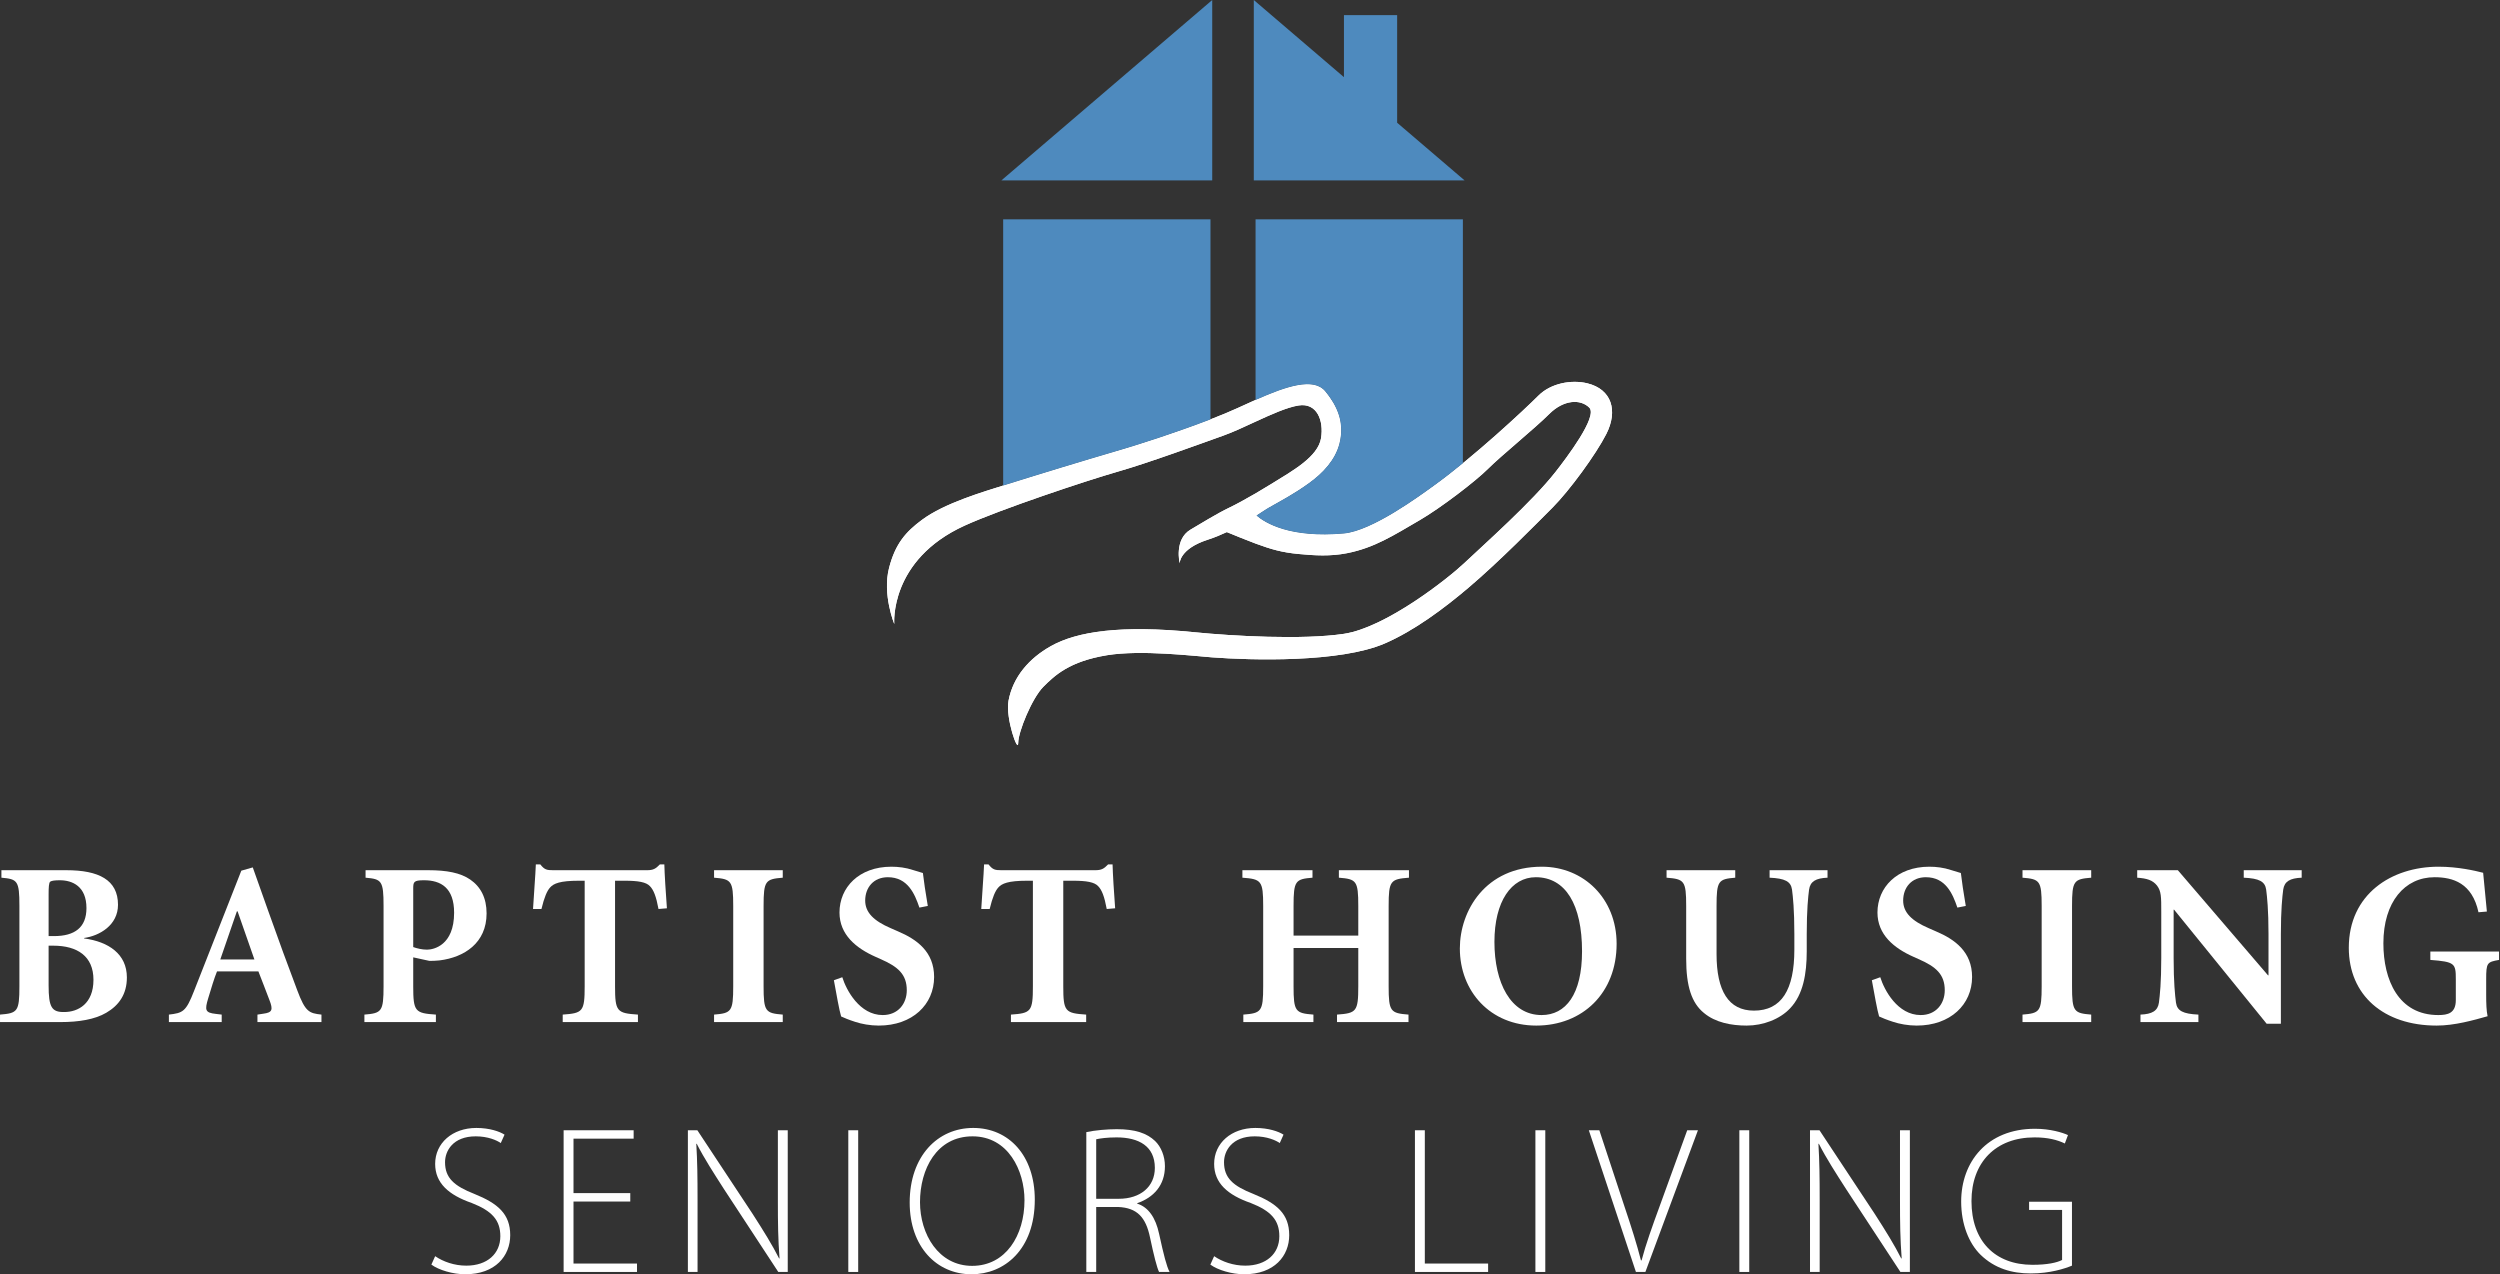 <?xml version="1.0" encoding="UTF-8" standalone="no"?>
<!DOCTYPE svg PUBLIC "-//W3C//DTD SVG 1.1//EN" "http://www.w3.org/Graphics/SVG/1.1/DTD/svg11.dtd">
<svg width="100%" height="100%" viewBox="0 0 1175 599" version="1.1" xmlns="http://www.w3.org/2000/svg" xmlns:xlink="http://www.w3.org/1999/xlink" xml:space="preserve" xmlns:serif="http://www.serif.com/" style="fill-rule:evenodd;clip-rule:evenodd;stroke-linejoin:round;stroke-miterlimit:2;">
    <rect x="0" y="0" width="1175" height="599" fill="#333333" stroke="none"/>
    <g transform="matrix(4.167,0,0,4.167,-86.775,-88.213)">
        <path d="M26.307,132.312C26.307,134.764 26.65,135.344 28.072,135.317C29.628,135.317 31.366,134.395 31.366,131.681C31.366,129.019 29.549,127.833 26.834,127.833L26.307,127.833L26.307,132.312ZM26.307,126.753L26.913,126.753C29.259,126.753 30.576,125.777 30.576,123.591C30.576,121.14 28.995,120.454 27.572,120.454C26.966,120.454 26.65,120.507 26.491,120.612C26.333,120.718 26.307,121.298 26.307,122.01L26.307,126.753ZM23.013,123.353C23.013,120.507 22.802,120.323 20.984,120.165L20.984,119.321L28.31,119.321C31.947,119.321 34.134,120.402 34.134,123.222C34.134,125.54 32.026,126.727 30.313,126.964L30.313,127.017C33.079,127.385 35.135,128.782 35.135,131.417C35.135,133.341 34.213,134.579 32.816,135.396C31.525,136.16 29.68,136.45 27.677,136.45L20.826,136.45L20.826,135.607C22.802,135.449 23.013,135.265 23.013,132.418L23.013,123.353Z" style="fill:white;fill-rule:nonzero;"/>
    </g>
    <g transform="matrix(4.167,0,0,4.167,-86.775,-88.213)">
        <path d="M45.672,129.388L49.519,129.388L47.622,123.959L47.543,123.959L45.672,129.388ZM49.862,135.607L50.547,135.502C51.522,135.37 51.654,135.08 51.206,133.946C50.863,133.077 50.363,131.707 49.967,130.731L45.303,130.731C44.987,131.496 44.644,132.655 44.301,133.789C43.906,135.106 43.959,135.396 45.171,135.528L45.83,135.607L45.83,136.45L39.874,136.45L39.874,135.607C41.455,135.423 41.798,135.291 42.72,132.919L48.043,119.374L49.335,119.005L51.074,123.906C52.18,127.043 53.34,130.179 54.342,132.84C55.264,135.317 55.685,135.449 57.082,135.607L57.082,136.45L49.862,136.45L49.862,135.607Z" style="fill:white;fill-rule:nonzero;"/>
    </g>
    <g transform="matrix(4.167,0,0,4.167,-86.775,-88.213)">
        <path d="M67.432,127.991C67.881,128.149 68.434,128.282 68.988,128.282C69.725,128.282 72.044,127.807 72.044,124.117C72.044,121.298 70.542,120.454 68.645,120.454C67.485,120.454 67.432,120.639 67.432,121.403L67.432,127.991ZM67.432,132.418C67.432,135.265 67.643,135.449 69.989,135.607L69.989,136.45L61.925,136.45L61.925,135.607C63.875,135.449 64.086,135.265 64.086,132.418L64.086,123.353C64.086,120.507 63.875,120.323 62.057,120.165L62.057,119.321L69.145,119.321C71.201,119.321 72.756,119.611 73.863,120.376C75.048,121.192 75.707,122.457 75.707,124.196C75.707,127.543 73.177,129.15 70.41,129.493C69.989,129.547 69.541,129.547 69.251,129.547L67.432,129.15L67.432,132.418Z" style="fill:white;fill-rule:nonzero;"/>
    </g>
    <g transform="matrix(4.167,0,0,4.167,-86.775,-88.213)">
        <path d="M90.196,132.418C90.196,135.265 90.406,135.449 92.778,135.607L92.778,136.45L84.293,136.45L84.293,135.607C86.559,135.449 86.77,135.265 86.77,132.418L86.77,120.507L86.111,120.507C83.977,120.507 83.265,120.823 82.87,121.271C82.527,121.641 82.211,122.378 81.895,123.696L80.946,123.696C81.051,121.825 81.21,120.007 81.262,118.663L81.763,118.663C82.238,119.269 82.501,119.321 83.213,119.321L93.806,119.321C94.491,119.321 94.781,119.163 95.255,118.663L95.756,118.663C95.782,119.77 95.914,121.825 96.046,123.617L95.097,123.696C94.834,122.272 94.544,121.535 94.122,121.113C93.7,120.665 92.831,120.507 91.276,120.507L90.196,120.507L90.196,132.418Z" style="fill:white;fill-rule:nonzero;"/>
    </g>
    <g transform="matrix(4.167,0,0,4.167,-86.775,-88.213)">
        <path d="M106.95,132.418C106.95,135.265 107.161,135.449 109.112,135.607L109.112,136.45L101.364,136.45L101.364,135.607C103.314,135.449 103.525,135.265 103.525,132.418L103.525,123.353C103.525,120.507 103.314,120.323 101.364,120.165L101.364,119.321L109.112,119.321L109.112,120.165C107.161,120.323 106.95,120.507 106.95,123.353L106.95,132.418Z" style="fill:white;fill-rule:nonzero;"/>
    </g>
    <g transform="matrix(4.167,0,0,4.167,-86.775,-88.213)">
        <path d="M115.828,131.391C116.276,132.84 117.778,135.659 120.386,135.659C122.126,135.659 123.101,134.368 123.101,132.866C123.101,131.074 122.126,130.205 120.123,129.336L119.596,129.099C117.383,128.123 115.511,126.595 115.511,124.091C115.511,121.271 117.699,118.926 121.362,118.926C122.152,118.926 122.995,119.031 123.786,119.295C124.208,119.427 124.603,119.532 124.919,119.638C125.025,120.586 125.209,121.772 125.472,123.353L124.524,123.538C123.997,121.983 123.206,120.112 120.966,120.112C119.359,120.112 118.41,121.271 118.41,122.747C118.41,124.091 119.385,125.04 121.282,125.856L122.126,126.226C124.234,127.122 126.184,128.519 126.184,131.364C126.184,134.474 123.733,136.846 119.939,136.846C118.964,136.846 117.988,136.661 117.277,136.424C116.539,136.187 116.039,135.976 115.696,135.817C115.485,135.133 115.169,133.314 114.879,131.733L115.828,131.391Z" style="fill:white;fill-rule:nonzero;"/>
    </g>
    <g transform="matrix(4.167,0,0,4.167,-86.775,-88.213)">
        <path d="M140.752,132.418C140.752,135.265 140.963,135.449 143.334,135.607L143.334,136.45L134.849,136.45L134.849,135.607C137.115,135.449 137.326,135.265 137.326,132.418L137.326,120.507L136.667,120.507C134.533,120.507 133.821,120.823 133.426,121.271C133.083,121.641 132.767,122.378 132.451,123.696L131.502,123.696C131.608,121.825 131.766,120.007 131.819,118.663L132.319,118.663C132.794,119.269 133.057,119.321 133.769,119.321L144.362,119.321C145.047,119.321 145.337,119.163 145.811,118.663L146.312,118.663C146.339,119.77 146.47,121.825 146.602,123.617L145.654,123.696C145.39,122.272 145.1,121.535 144.678,121.113C144.257,120.665 143.387,120.507 141.832,120.507L140.752,120.507L140.752,132.418Z" style="fill:white;fill-rule:nonzero;"/>
    </g>
    <g transform="matrix(4.167,0,0,4.167,-86.775,-88.213)">
        <path d="M174.026,126.7L174.026,123.353C174.026,120.507 173.815,120.323 171.838,120.165L171.838,119.321L179.743,119.321L179.743,120.165C177.662,120.323 177.451,120.507 177.451,123.353L177.451,132.418C177.451,135.265 177.662,135.449 179.691,135.607L179.691,136.45L171.627,136.45L171.627,135.607C173.815,135.449 174.026,135.265 174.026,132.418L174.026,128.097L166.726,128.097L166.726,132.418C166.726,135.265 166.937,135.449 168.966,135.607L168.966,136.45L161.061,136.45L161.061,135.607C163.089,135.449 163.3,135.265 163.3,132.418L163.3,123.353C163.3,120.507 163.089,120.323 160.956,120.165L160.956,119.321L168.861,119.321L168.861,120.165C166.937,120.323 166.726,120.507 166.726,123.353L166.726,126.7L174.026,126.7Z" style="fill:white;fill-rule:nonzero;"/>
    </g>
    <g transform="matrix(4.167,0,0,4.167,-86.775,-88.213)">
        <path d="M194.705,135.659C197.419,135.659 199.264,133.341 199.264,128.466C199.264,123.222 197.419,120.112 194.046,120.112C191.306,120.112 189.382,122.826 189.382,127.411C189.382,131.997 191.2,135.659 194.705,135.659ZM194.732,118.926C199.448,118.926 203.164,122.51 203.164,127.622C203.164,133.183 199.317,136.846 194.099,136.846C188.907,136.846 185.482,132.972 185.482,128.149C185.482,123.906 188.355,118.926 194.732,118.926Z" style="fill:white;fill-rule:nonzero;"/>
    </g>
    <g transform="matrix(4.167,0,0,4.167,-86.775,-88.213)">
        <path d="M216.544,119.321L216.544,120.165C214.647,120.323 214.436,120.507 214.436,123.353L214.436,128.782C214.436,132.919 215.779,135.159 218.653,135.159C221.762,135.159 223.211,132.813 223.211,128.282L223.211,126.542C223.211,123.775 223.053,122.325 222.947,121.509C222.816,120.586 222.157,120.244 220.418,120.165L220.418,119.321L226.953,119.321L226.953,120.165C225.636,120.218 225.003,120.586 224.871,121.509C224.766,122.325 224.608,123.775 224.608,126.542L224.608,128.466C224.608,130.995 224.212,133.341 222.737,134.895C221.577,136.134 219.68,136.846 217.835,136.846C216.096,136.846 214.304,136.503 213.013,135.423C211.616,134.289 211.01,132.392 211.01,129.31L211.01,123.353C211.01,120.507 210.799,120.323 208.797,120.165L208.797,119.321L216.544,119.321Z" style="fill:white;fill-rule:nonzero;"/>
    </g>
    <g transform="matrix(4.167,0,0,4.167,-86.775,-88.213)">
        <path d="M232.902,131.391C233.35,132.84 234.852,135.659 237.46,135.659C239.199,135.659 240.175,134.368 240.175,132.866C240.175,131.074 239.199,130.205 237.196,129.336L236.67,129.099C234.456,128.123 232.585,126.595 232.585,124.091C232.585,121.271 234.773,118.926 238.436,118.926C239.226,118.926 240.07,119.031 240.86,119.295C241.281,119.427 241.677,119.532 241.993,119.638C242.098,120.586 242.282,121.772 242.546,123.353L241.598,123.538C241.07,121.983 240.28,120.112 238.04,120.112C236.433,120.112 235.484,121.271 235.484,122.747C235.484,124.091 236.459,125.04 238.357,125.856L239.199,126.226C241.308,127.122 243.258,128.519 243.258,131.364C243.258,134.474 240.807,136.846 237.012,136.846C236.037,136.846 235.063,136.661 234.351,136.424C233.612,136.187 233.112,135.976 232.77,135.817C232.559,135.133 232.242,133.314 231.952,131.733L232.902,131.391Z" style="fill:white;fill-rule:nonzero;"/>
    </g>
    <g transform="matrix(4.167,0,0,4.167,-86.775,-88.213)">
        <path d="M254.531,132.418C254.531,135.265 254.742,135.449 256.693,135.607L256.693,136.45L248.945,136.45L248.945,135.607C250.895,135.449 251.106,135.265 251.106,132.418L251.106,123.353C251.106,120.507 250.895,120.323 248.945,120.165L248.945,119.321L256.693,119.321L256.693,120.165C254.742,120.323 254.531,120.507 254.531,123.353L254.531,132.418Z" style="fill:white;fill-rule:nonzero;"/>
    </g>
    <g transform="matrix(4.167,0,0,4.167,-86.775,-88.213)">
        <path d="M278.087,136.635L276.48,136.635L266.044,123.775L265.991,123.775L265.991,129.229C265.991,131.997 266.15,133.446 266.255,134.263C266.387,135.186 267.046,135.528 268.785,135.607L268.785,136.45L262.25,136.45L262.25,135.607C263.568,135.555 264.199,135.186 264.331,134.263C264.437,133.446 264.595,131.997 264.595,129.229L264.595,124.012C264.595,122.325 264.595,121.693 264.12,121.061C263.62,120.428 262.961,120.244 261.881,120.165L261.881,119.321L266.466,119.321L276.638,131.18L276.691,131.18L276.691,126.542C276.691,123.775 276.532,122.325 276.427,121.509C276.295,120.586 275.637,120.244 273.898,120.165L273.898,119.321L280.433,119.321L280.433,120.165C279.115,120.218 278.483,120.586 278.351,121.509C278.245,122.325 278.087,123.775 278.087,126.542L278.087,136.635Z" style="fill:white;fill-rule:nonzero;"/>
    </g>
    <g transform="matrix(4.167,0,0,4.167,-86.775,-88.213)">
        <path d="M300.374,124.064C299.662,120.77 297.501,120.112 295.42,120.112C292.073,120.112 289.649,122.879 289.649,127.569C289.649,131.681 291.335,135.659 295.841,135.659C296.922,135.659 297.818,135.449 297.818,133.973L297.818,131.602C297.818,129.836 297.712,129.651 294.945,129.44L294.945,128.493L302.693,128.493L302.693,129.44C301.349,129.678 301.243,129.757 301.243,131.602L301.243,133.394C301.243,134.342 301.27,135.186 301.402,135.791C299.82,136.239 297.686,136.846 295.657,136.846C289.675,136.846 285.748,133.42 285.748,128.071C285.748,122.036 290.545,118.926 295.867,118.926C298.055,118.926 299.979,119.374 300.901,119.611C300.98,120.507 301.112,121.878 301.322,123.985L300.374,124.064Z" style="fill:white;fill-rule:nonzero;"/>
    </g>
    <g transform="matrix(4.167,0,0,4.167,-86.775,-88.213)">
        <path d="M157.552,21.171L157.552,41.518L133.771,41.518L157.552,21.171Z" style="fill:rgb(78,138,190);fill-rule:nonzero;"/>
    </g>
    <g transform="matrix(4.167,0,0,4.167,-86.775,-88.213)">
        <path d="M178.41,35.014L178.41,22.878L172.41,22.878L172.41,29.873L162.241,21.171L162.241,41.52L186.02,41.52L178.41,35.014Z" style="fill:rgb(78,138,190);fill-rule:nonzero;"/>
    </g>
    <g transform="matrix(4.167,0,0,4.167,-86.775,-88.213)">
        <path d="M199.861,64.405C198.049,63.964 195.734,64.402 194.344,65.794C192.751,67.389 187.022,72.73 182.589,75.92C181.036,77.038 175.613,81.054 172.402,81.34C166.323,81.883 163.531,80.164 162.545,79.316C163.12,78.942 163.585,78.628 163.896,78.448C165.264,77.664 166.699,76.932 168.453,75.671C170.049,74.524 171.415,73.054 171.892,71.236C172.53,68.79 171.615,66.919 170.32,65.325C168.981,63.68 165.841,64.769 162.44,66.276C161.758,66.579 161.067,66.893 160.378,67.211C156.998,68.767 150.413,71.008 145.968,72.278C144.052,72.828 137.142,74.928 134.297,75.833C131.733,76.646 127.361,77.907 124.797,79.818C123.015,81.141 121.81,82.473 121.101,85.235C120.333,88.222 121.689,91.548 121.689,91.548C121.689,91.548 121.087,84.33 129.645,80.445C133.69,78.606 143.389,75.372 146.883,74.372C150.383,73.372 156.309,71.193 158.84,70.289C159.903,69.91 161.162,69.318 162.44,68.727C164.204,67.914 165.992,67.106 167.301,66.901C169.365,66.576 170.149,68.603 169.828,70.588C169.481,72.705 166.6,74.277 164.282,75.716C163.71,76.072 163.074,76.453 162.44,76.824C161.328,77.469 160.22,78.077 159.449,78.443C158.206,79.031 156.062,80.34 155.105,80.907C153.237,82.007 153.879,84.696 153.879,84.696C153.879,84.696 153.862,83.074 157.035,82.049C157.817,81.797 158.526,81.497 159.198,81.185C160.045,81.534 161.505,82.131 162.462,82.485C164.204,83.125 165.375,83.466 167.243,83.65C169.113,83.832 170.884,83.934 172.758,83.563C175.839,82.956 177.978,81.568 180.959,79.835C183.29,78.478 187.238,75.472 188.686,74.022C190.133,72.575 193.93,69.499 195.559,67.87C197.188,66.242 199.088,66.152 200.084,67.147C201.076,68.14 197.464,72.874 196.284,74.386C193.635,77.768 188.235,82.556 185.967,84.698C184.202,86.369 177.166,91.95 172.397,92.662C167.738,93.359 159.837,92.91 155.568,92.482C147.218,91.64 142.279,92.401 139.348,94.051C136.91,95.417 135.079,97.509 134.577,100.206C134.213,102.155 135.669,106.233 135.669,104.966C135.669,103.701 137.236,99.905 138.5,98.638C139.767,97.371 141.424,95.769 145.689,95.071C149.548,94.442 155.528,95.162 157.511,95.311C161.92,95.647 171.945,95.931 177.005,93.748C180.363,92.297 183.705,89.784 186.412,87.493C189.942,84.505 194.186,80.169 195.925,78.432C197.837,76.518 200.844,72.407 202.008,70.107C203.339,67.482 202.609,65.078 199.861,64.405Z" style="fill:white;fill-rule:nonzero;"/>
    </g>
    <g transform="matrix(4.167,0,0,4.167,-86.775,-88.213)">
        <path d="M199.861,64.405C198.049,63.964 195.734,64.402 194.344,65.794C192.751,67.389 187.022,72.73 182.589,75.92C181.036,77.038 175.613,81.054 172.402,81.34C166.323,81.883 163.531,80.164 162.545,79.316C163.12,78.942 163.585,78.628 163.896,78.448C165.264,77.664 166.699,76.932 168.453,75.671C170.049,74.524 171.415,73.054 171.892,71.236C172.53,68.79 171.615,66.919 170.32,65.325C168.981,63.68 165.841,64.769 162.44,66.276C161.758,66.579 161.067,66.893 160.378,67.211C156.998,68.767 150.413,71.008 145.968,72.278C144.052,72.828 137.142,74.928 134.297,75.833C131.733,76.646 127.361,77.907 124.797,79.818C123.015,81.141 121.81,82.473 121.101,85.235C120.333,88.222 121.689,91.548 121.689,91.548C121.689,91.548 121.087,84.33 129.645,80.445C133.69,78.606 143.389,75.372 146.883,74.372C150.383,73.372 156.309,71.193 158.84,70.289C159.903,69.91 161.162,69.318 162.44,68.727C164.204,67.914 165.992,67.106 167.301,66.901C169.365,66.576 170.149,68.603 169.828,70.588C169.481,72.705 166.6,74.277 164.282,75.716C163.71,76.072 163.074,76.453 162.44,76.824C161.328,77.469 160.22,78.077 159.449,78.443C158.206,79.031 156.062,80.34 155.105,80.907C153.237,82.007 153.879,84.696 153.879,84.696C153.879,84.696 153.862,83.074 157.035,82.049C157.817,81.797 158.526,81.497 159.198,81.185C160.045,81.534 161.505,82.131 162.462,82.485C164.204,83.125 165.375,83.466 167.243,83.65C169.113,83.832 170.884,83.934 172.758,83.563C175.839,82.956 177.978,81.568 180.959,79.835C183.29,78.478 187.238,75.472 188.686,74.022C190.133,72.575 193.93,69.499 195.559,67.87C197.188,66.242 199.088,66.152 200.084,67.147C201.076,68.14 197.464,72.874 196.284,74.386C193.635,77.768 188.235,82.556 185.967,84.698C184.202,86.369 177.166,91.95 172.397,92.662C167.738,93.359 159.837,92.91 155.568,92.482C147.218,91.64 142.279,92.401 139.348,94.051C136.91,95.417 135.079,97.509 134.577,100.206C134.213,102.155 135.669,106.233 135.669,104.966C135.669,103.701 137.236,99.905 138.5,98.638C139.767,97.371 141.424,95.769 145.689,95.071C149.548,94.442 155.528,95.162 157.511,95.311C161.92,95.647 171.945,95.931 177.005,93.748C180.363,92.297 183.705,89.784 186.412,87.493C189.942,84.505 194.186,80.169 195.925,78.432C197.837,76.518 200.844,72.407 202.008,70.107C203.339,67.482 202.609,65.078 199.861,64.405Z" style="fill:white;fill-rule:nonzero;"/>
    </g>
    <g transform="matrix(4.167,0,0,4.167,-86.775,-88.213)">
        <path d="M168.135,64.506C169.063,64.476 169.818,64.708 170.32,65.325C171.292,66.521 172.05,67.872 172.098,69.506C172.114,70.051 172.052,70.626 171.892,71.239C171.415,73.054 170.049,74.524 168.453,75.671C167.576,76.302 166.779,76.8 166.029,77.239C165.655,77.458 165.292,77.663 164.938,77.861C164.583,78.06 164.237,78.252 163.896,78.448C163.818,78.493 163.729,78.548 163.632,78.608C163.344,78.79 162.976,79.037 162.545,79.316C163.531,80.164 166.323,81.883 172.402,81.34C175.613,81.054 181.036,77.038 182.589,75.92C183.62,75.178 184.722,74.318 185.824,73.417L185.824,45.909L162.44,45.909L162.44,66.276C162.971,66.04 163.494,65.817 164.007,65.611C165.546,64.993 166.976,64.543 168.135,64.506Z" style="fill:rgb(78,138,190);fill-rule:nonzero;"/>
    </g>
    <g transform="matrix(4.167,0,0,4.167,-86.775,-88.213)">
        <path d="M134.297,75.833C137.142,74.928 144.052,72.828 145.968,72.278C149.312,71.323 153.865,69.818 157.356,68.469L157.356,45.909L133.972,45.909L133.972,75.935C134.078,75.902 134.197,75.865 134.297,75.833Z" style="fill:rgb(78,138,190);fill-rule:nonzero;"/>
    </g>
    <g transform="matrix(6.588,0,0,6.588,-477.387,-447.459)">
        <path d="M103.508,157.539C104.078,157.929 104.873,158.214 105.728,158.214C107.228,158.214 108.158,157.359 108.158,156.114C108.158,154.975 107.573,154.314 106.118,153.744C104.483,153.174 103.508,152.334 103.508,150.954C103.508,149.47 104.738,148.39 106.448,148.39C107.393,148.39 108.113,148.645 108.458,148.869L108.188,149.47C107.918,149.274 107.273,148.989 106.403,148.989C104.768,148.989 104.213,150.039 104.213,150.834C104.213,151.959 104.858,152.529 106.313,153.1C107.978,153.774 108.863,154.524 108.863,156.039C108.863,157.509 107.813,158.829 105.653,158.829C104.783,158.829 103.763,158.529 103.238,158.139L103.508,157.539Z" style="fill:white;fill-rule:nonzero;"/>
    </g>
    <g transform="matrix(6.588,0,0,6.588,-477.387,-447.459)">
        <path d="M117.428,153.64L113.378,153.64L113.378,158.064L117.908,158.064L117.908,158.664L112.673,158.664L112.673,148.555L117.668,148.555L117.668,149.154L113.378,149.154L113.378,153.039L117.428,153.039L117.428,153.64Z" style="fill:white;fill-rule:nonzero;"/>
    </g>
    <g transform="matrix(6.588,0,0,6.588,-477.387,-447.459)">
        <path d="M121.538,158.664L121.538,148.555L122.213,148.555L126.157,154.524C126.967,155.784 127.552,156.729 128.048,157.704L128.076,157.689C127.972,156.324 127.958,155.169 127.958,153.579L127.958,148.555L128.662,148.555L128.662,158.664L127.987,158.664L124.133,152.784C123.383,151.614 122.693,150.55 122.168,149.515L122.138,149.529C122.213,150.774 122.228,151.869 122.228,153.549L122.228,158.664L121.538,158.664Z" style="fill:white;fill-rule:nonzero;"/>
    </g>
    <g transform="matrix(6.588,0,0,6.588,-477.387,-447.459)">
        <rect x="132.983" y="148.555" width="0.705" height="10.109" style="fill:white;fill-rule:nonzero;"/>
    </g>
    <g transform="matrix(6.588,0,0,6.588,-477.387,-447.459)">
        <path d="M138.098,153.685C138.098,155.964 139.418,158.229 141.818,158.229C144.217,158.229 145.552,156.054 145.552,153.549C145.552,151.419 144.383,148.989 141.847,148.989C139.282,148.989 138.098,151.329 138.098,153.685ZM146.287,153.504C146.287,157.074 144.112,158.829 141.773,158.829C139.282,158.829 137.362,156.864 137.362,153.714C137.362,150.399 139.358,148.39 141.892,148.39C144.443,148.39 146.287,150.369 146.287,153.504Z" style="fill:white;fill-rule:nonzero;"/>
    </g>
    <g transform="matrix(6.588,0,0,6.588,-477.387,-447.459)">
        <path d="M150.668,153.444L152.273,153.444C153.832,153.444 154.852,152.574 154.852,151.239C154.852,149.694 153.713,149.064 152.122,149.064C151.432,149.064 150.923,149.14 150.668,149.199L150.668,153.444ZM149.963,148.689C150.577,148.555 151.447,148.479 152.137,148.479C153.457,148.479 154.282,148.765 154.867,149.319C155.302,149.739 155.572,150.414 155.572,151.119C155.572,152.484 154.762,153.354 153.592,153.759L153.592,153.789C154.403,154.044 154.912,154.81 155.153,155.935C155.497,157.509 155.692,158.259 155.903,158.664L155.153,158.664C155.002,158.364 154.778,157.479 154.508,156.204C154.207,154.749 153.577,154.089 152.242,154.029L150.668,154.029L150.668,158.664L149.963,158.664L149.963,148.689Z" style="fill:white;fill-rule:nonzero;"/>
    </g>
    <g transform="matrix(6.588,0,0,6.588,-477.387,-447.459)">
        <path d="M159.082,157.539C159.652,157.929 160.447,158.214 161.302,158.214C162.802,158.214 163.733,157.359 163.733,156.114C163.733,154.975 163.148,154.314 161.692,153.744C160.057,153.174 159.082,152.334 159.082,150.954C159.082,149.47 160.312,148.39 162.022,148.39C162.967,148.39 163.688,148.645 164.032,148.869L163.763,149.47C163.492,149.274 162.848,148.989 161.977,148.989C160.342,148.989 159.787,150.039 159.787,150.834C159.787,151.959 160.432,152.529 161.887,153.1C163.553,153.774 164.438,154.524 164.438,156.039C164.438,157.509 163.388,158.829 161.227,158.829C160.357,158.829 159.337,158.529 158.812,158.139L159.082,157.539Z" style="fill:white;fill-rule:nonzero;"/>
    </g>
    <g transform="matrix(6.588,0,0,6.588,-477.387,-447.459)">
        <path d="M173.407,148.555L174.112,148.555L174.112,158.064L178.628,158.064L178.628,158.664L173.407,158.664L173.407,148.555Z" style="fill:white;fill-rule:nonzero;"/>
    </g>
    <g transform="matrix(6.588,0,0,6.588,-477.387,-447.459)">
        <rect x="182.002" y="148.555" width="0.705" height="10.109" style="fill:white;fill-rule:nonzero;"/>
    </g>
    <g transform="matrix(6.588,0,0,6.588,-477.387,-447.459)">
        <path d="M189.173,158.664L185.813,148.555L186.563,148.555L188.348,153.97C188.843,155.439 189.247,156.714 189.532,157.839L189.577,157.839C189.877,156.699 190.343,155.395 190.867,153.97L192.832,148.555L193.598,148.555L189.848,158.664L189.173,158.664Z" style="fill:white;fill-rule:nonzero;"/>
    </g>
    <g transform="matrix(6.588,0,0,6.588,-477.387,-447.459)">
        <rect x="196.552" y="148.555" width="0.705" height="10.109" style="fill:white;fill-rule:nonzero;"/>
    </g>
    <g transform="matrix(6.588,0,0,6.588,-477.387,-447.459)">
        <path d="M201.592,158.664L201.592,148.555L202.268,148.555L206.212,154.524C207.023,155.784 207.608,156.729 208.102,157.704L208.132,157.689C208.028,156.324 208.012,155.169 208.012,153.579L208.012,148.555L208.717,148.555L208.717,158.664L208.042,158.664L204.188,152.784C203.438,151.614 202.747,150.55 202.223,149.515L202.193,149.529C202.268,150.774 202.282,151.869 202.282,153.549L202.282,158.664L201.592,158.664Z" style="fill:white;fill-rule:nonzero;"/>
    </g>
    <g transform="matrix(6.588,0,0,6.588,-477.387,-447.459)">
        <path d="M220.281,158.214C219.772,158.424 218.722,158.77 217.342,158.77C216.007,158.77 214.777,158.424 213.757,157.435C212.932,156.624 212.377,155.274 212.377,153.64C212.377,150.834 214.206,148.449 217.642,148.449C218.737,148.449 219.607,148.72 219.996,148.899L219.772,149.499C219.246,149.244 218.571,149.064 217.612,149.064C214.821,149.064 213.112,150.864 213.112,153.609C213.112,156.459 214.792,158.154 217.461,158.154C218.512,158.154 219.201,158.004 219.576,157.81L219.576,154.239L217.222,154.239L217.222,153.654L220.281,153.654L220.281,158.214Z" style="fill:white;fill-rule:nonzero;"/>
    </g>
</svg>
